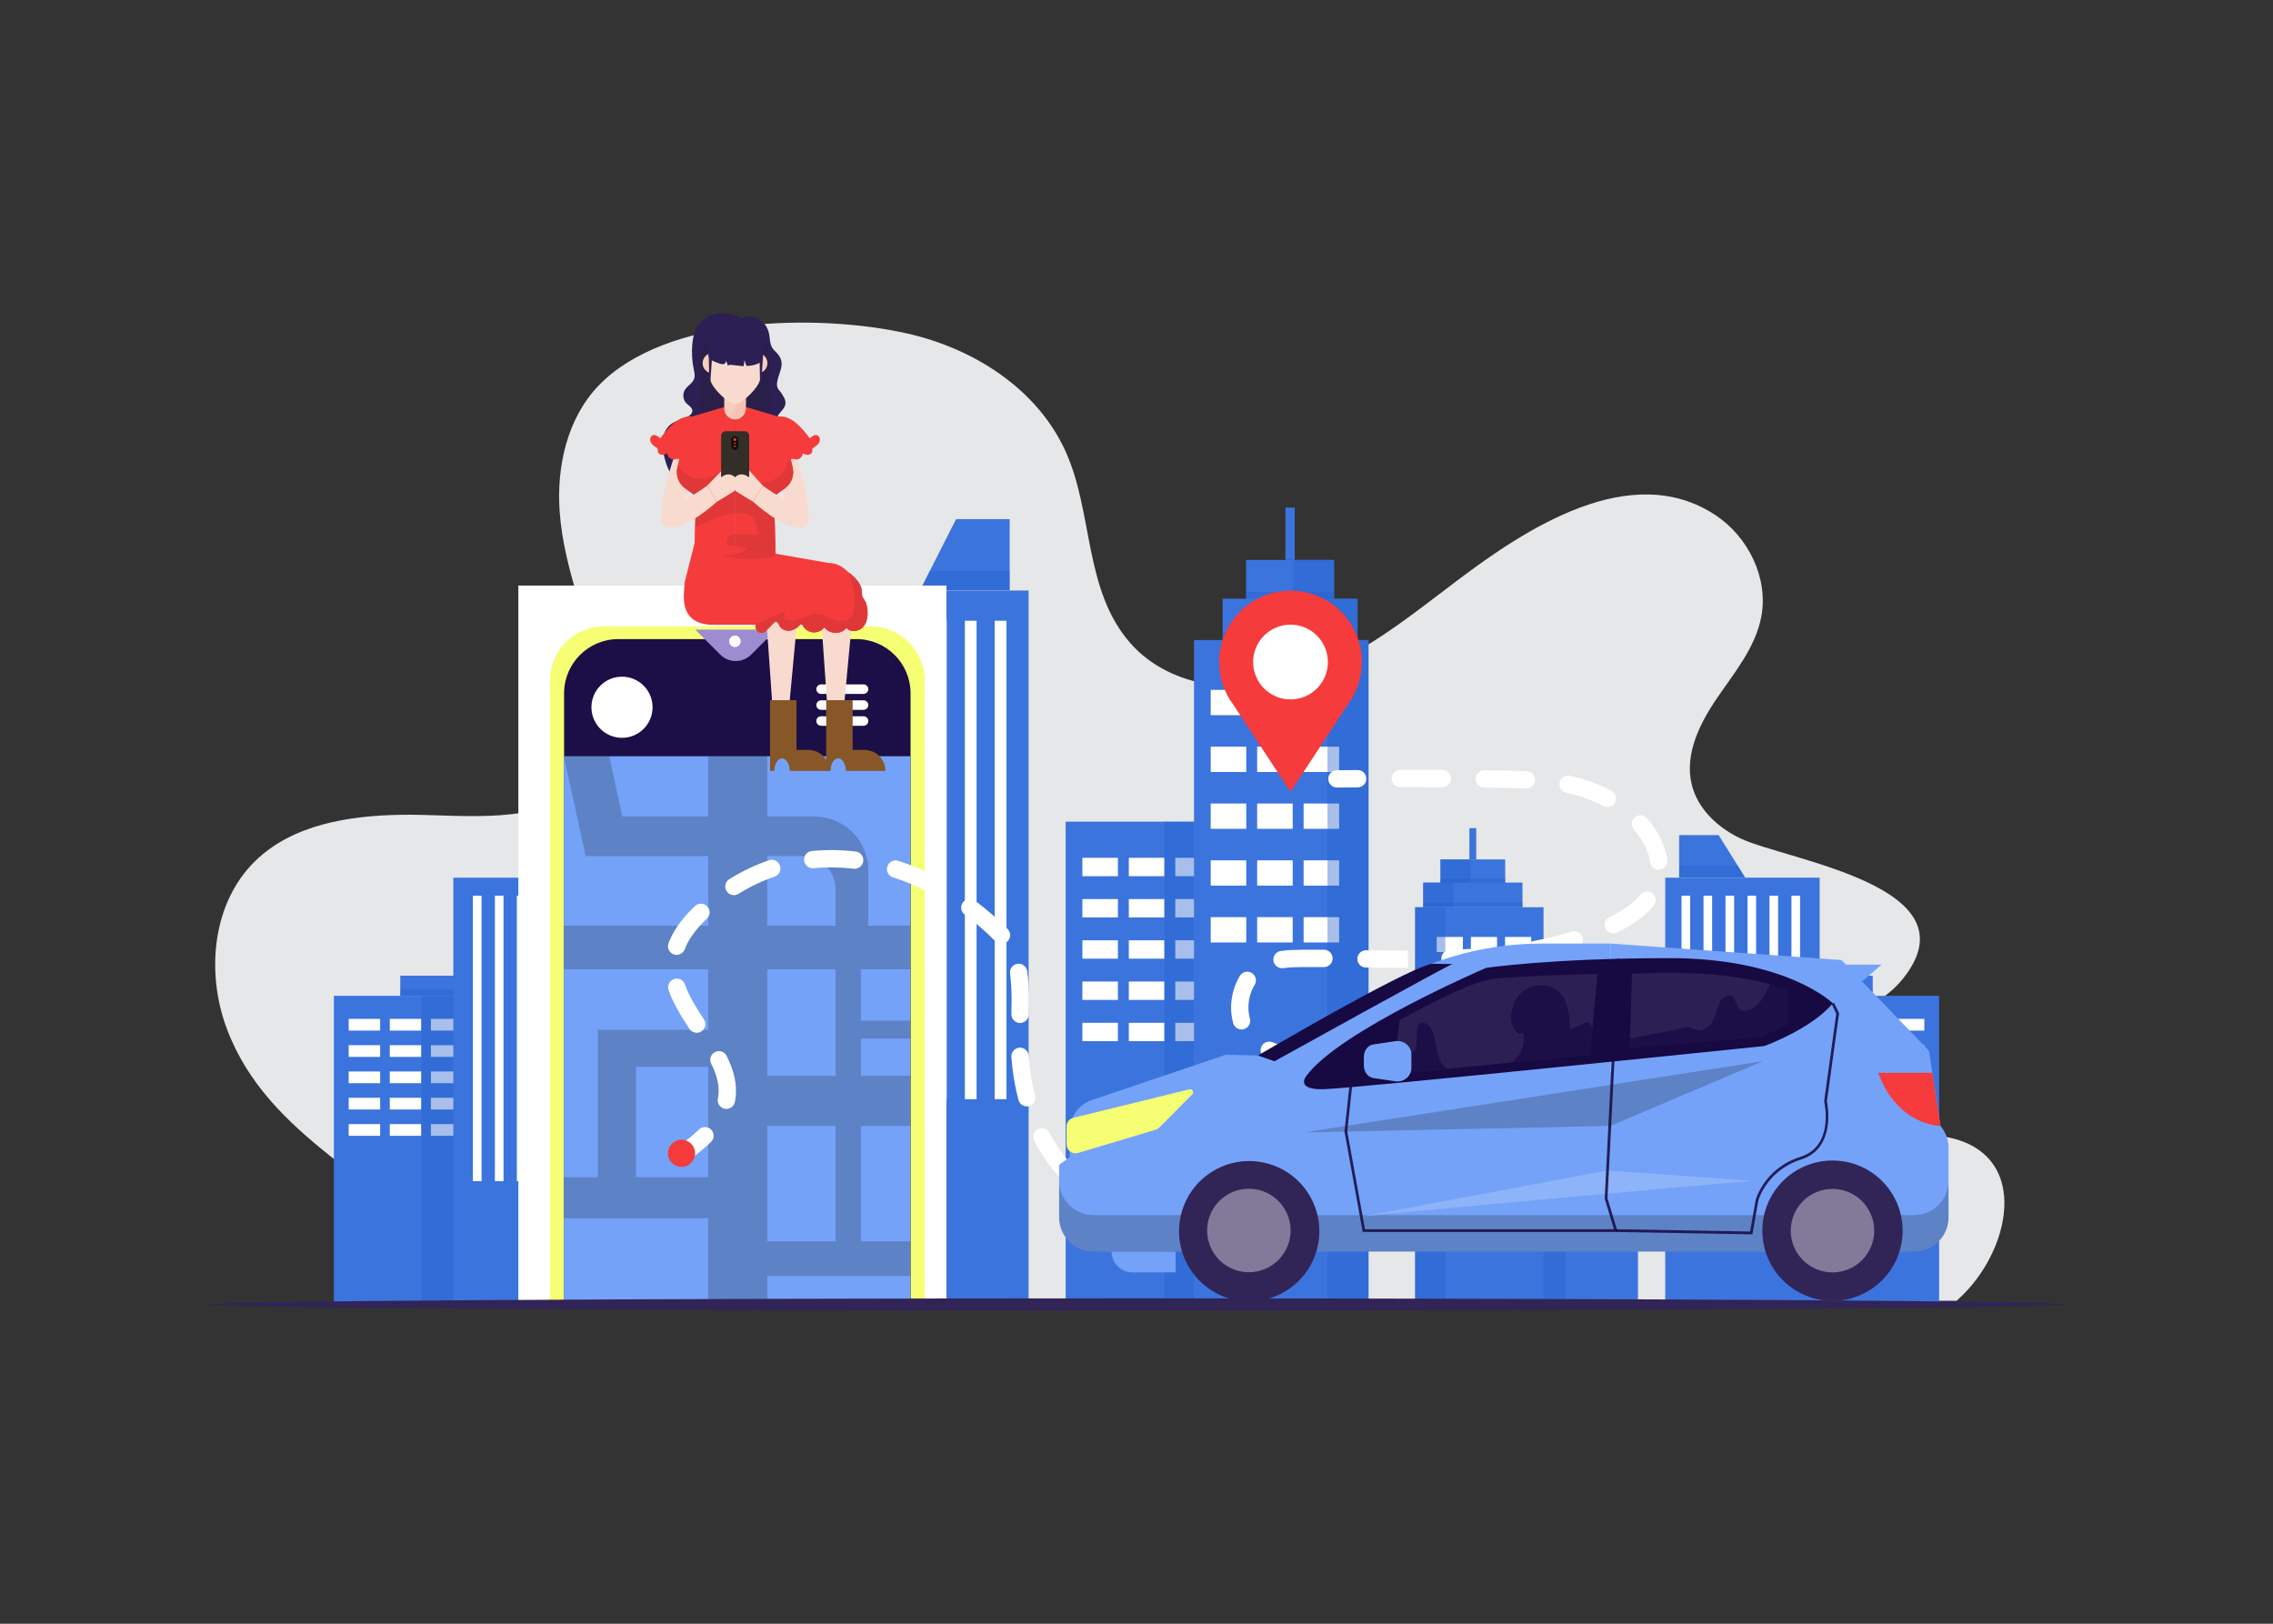 <svg xmlns="http://www.w3.org/2000/svg" xmlns:xlink="http://www.w3.org/1999/xlink" x="0px" y="0px" viewBox="0 0 700 500" style="enable-background:new 0 0 700 500;" xml:space="preserve"><rect x="0" y="0" width="700" height="500" fill="#333333" stroke="none"/><g id="Background"></g><g id="Objects">	<path style="fill:#E6E7E8;" d="M604.328,398.896c-0.573,0.563-1.153,1.109-1.748,1.646c0,0-455.261,0-455.825,0  c-2.5,0-5.032-8.294-6.363-10.026c-21.223-27.607-57.702-39.232-70.604-73.927c-6.42-17.264-4.378-38.628,8.823-51.473  c11.556-11.244,28.877-13.967,44.998-14.22c16.762-0.263,37.788,3.186,52.694-6.208c11.837-7.459,12.5-20.626,9.689-33.073  c-4.085-18.087-12.319-35.472-13.642-54.115c-0.988-13.92,2.364-28.77,12.05-38.817c20.798-21.575,68.032-22.06,94.945-16.004  c20.304,4.568,40,16.875,48.814,36.319c8.563,18.89,5.596,42.687,19.915,59.004c12.504,14.249,34.648,16.299,52.653,10.366  c18.005-5.933,33.035-18.283,48.168-29.701c20.835-15.72,53.347-37.298,79.42-20.034c10.122,6.702,16.371,19.413,14.089,31.335  c-1.798,9.392-8.223,17.09-13.617,24.985c-5.394,7.896-10.088,17.425-7.779,26.704c1.858,7.468,8.052,13.253,15.016,16.529  c14.426,6.785,72.949,14.714,49.933,43.292c-5.204,6.461-13.138,9.929-20.36,14.011c-20.472,11.57-20.08,33.532,6.128,34.06  c14.09,0.285,30.561-2.805,40.029,6.525C622.411,366.58,616.409,387.046,604.328,398.896z"></path>	<g>		<g>			<rect x="328.184" y="253.012" style="fill:#3C74DE;" width="53.75" height="148.062"></rect>			<rect x="333.334" y="264.148" style="fill:#FFFFFF;" width="10.943" height="5.656"></rect>			<rect x="347.639" y="264.148" style="fill:#FFFFFF;" width="10.943" height="5.656"></rect>			<rect x="361.944" y="264.148" style="fill:#FFFFFF;" width="10.943" height="5.656"></rect>			<rect x="333.334" y="276.849" style="fill:#FFFFFF;" width="10.943" height="5.656"></rect>			<rect x="347.639" y="276.849" style="fill:#FFFFFF;" width="10.943" height="5.656"></rect>			<rect x="361.944" y="276.849" style="fill:#FFFFFF;" width="10.943" height="5.656"></rect>			<rect x="333.334" y="289.549" style="fill:#FFFFFF;" width="10.943" height="5.656"></rect>			<rect x="347.639" y="289.549" style="fill:#FFFFFF;" width="10.943" height="5.656"></rect>			<rect x="361.944" y="289.549" style="fill:#FFFFFF;" width="10.943" height="5.656"></rect>			<rect x="333.334" y="302.249" style="fill:#FFFFFF;" width="10.943" height="5.656"></rect>			<rect x="347.639" y="302.249" style="fill:#FFFFFF;" width="10.943" height="5.656"></rect>			<rect x="361.944" y="302.249" style="fill:#FFFFFF;" width="10.943" height="5.656"></rect>			<rect x="333.334" y="314.95" style="fill:#FFFFFF;" width="10.943" height="5.655"></rect>			<rect x="347.639" y="314.95" style="fill:#FFFFFF;" width="10.943" height="5.655"></rect>			<rect x="361.944" y="314.95" style="fill:#FFFFFF;" width="10.943" height="5.655"></rect>			<rect x="358.582" y="253.012" style="opacity:0.4;fill:#255FCC;" width="23.352" height="148.06"></rect>			<rect x="202.158" y="242.801" style="fill:#3C74DE;" width="64.629" height="158.273"></rect>			<rect x="208.35" y="254.706" style="fill:#FFFFFF;" width="13.158" height="6.046"></rect>			<rect x="225.55" y="254.706" style="fill:#FFFFFF;" width="13.158" height="6.046"></rect>			<rect x="242.75" y="254.706" style="fill:#FFFFFF;" width="13.158" height="6.046"></rect>			<rect x="208.35" y="268.282" style="fill:#FFFFFF;" width="13.158" height="6.046"></rect>			<rect x="225.55" y="268.282" style="fill:#FFFFFF;" width="13.158" height="6.046"></rect>			<rect x="242.75" y="268.282" style="fill:#FFFFFF;" width="13.158" height="6.046"></rect>			<rect x="208.35" y="281.858" style="fill:#FFFFFF;" width="13.158" height="6.046"></rect>			<rect x="225.55" y="281.858" style="fill:#FFFFFF;" width="13.158" height="6.046"></rect>			<rect x="242.75" y="281.858" style="fill:#FFFFFF;" width="13.158" height="6.046"></rect>			<rect x="208.35" y="295.434" style="fill:#FFFFFF;" width="13.158" height="6.046"></rect>			<rect x="225.55" y="295.434" style="fill:#FFFFFF;" width="13.158" height="6.046"></rect>			<rect x="242.75" y="295.434" style="fill:#FFFFFF;" width="13.158" height="6.046"></rect>			<rect x="208.35" y="309.01" style="fill:#FFFFFF;" width="13.158" height="6.046"></rect>			<rect x="225.55" y="309.01" style="fill:#FFFFFF;" width="13.158" height="6.046"></rect>			<rect x="242.75" y="309.01" style="fill:#FFFFFF;" width="13.158" height="6.046"></rect>			<rect x="229.936" y="232.426" style="fill:#3C74DE;" width="33.368" height="10.375"></rect>			<rect x="238.708" y="242.802" style="opacity:0.4;fill:#255FCC;" width="28.079" height="158.27"></rect>			<rect x="229.936" y="239.538" style="opacity:0.4;fill:#255FCC;" width="33.367" height="3.263"></rect>			<g>				<rect x="252.146" y="181.84" style="fill:#3C74DE;" width="64.629" height="219.234"></rect>				<rect x="260.339" y="191.149" style="fill:#FFFFFF;" width="3.612" height="147.323"></rect>				<rect x="269.539" y="191.149" style="fill:#FFFFFF;" width="3.612" height="147.323"></rect>				<rect x="278.739" y="191.149" style="fill:#FFFFFF;" width="3.612" height="147.323"></rect>				<rect x="287.939" y="191.149" style="fill:#FFFFFF;" width="3.612" height="147.323"></rect>				<rect x="297.139" y="191.149" style="fill:#FFFFFF;" width="3.612" height="147.323"></rect>				<rect x="306.339" y="191.149" style="fill:#FFFFFF;" width="3.612" height="147.323"></rect>				<polygon style="fill:#3C74DE;" points="283.336,181.768 310.942,181.768 310.942,159.86 294.43,159.86     "></polygon>				<polygon style="opacity:0.4;fill:#255FCC;" points="283.336,181.767 310.942,181.767 310.942,175.795 286.359,175.795     "></polygon>			</g>			<rect x="367.705" y="197.089" style="fill:#3C74DE;" width="53.75" height="203.985"></rect>			<rect x="372.855" y="212.432" style="fill:#FFFFFF;" width="10.943" height="7.792"></rect>			<rect x="387.16" y="212.432" style="fill:#FFFFFF;" width="10.943" height="7.792"></rect>			<rect x="401.465" y="212.432" style="fill:#FFFFFF;" width="10.943" height="7.792"></rect>			<rect x="372.855" y="229.929" style="fill:#FFFFFF;" width="10.943" height="7.792"></rect>			<rect x="387.16" y="229.929" style="fill:#FFFFFF;" width="10.943" height="7.792"></rect>			<rect x="401.465" y="229.929" style="fill:#FFFFFF;" width="10.943" height="7.792"></rect>			<rect x="372.855" y="247.426" style="fill:#FFFFFF;" width="10.943" height="7.792"></rect>			<rect x="387.16" y="247.426" style="fill:#FFFFFF;" width="10.943" height="7.792"></rect>			<rect x="401.465" y="247.426" style="fill:#FFFFFF;" width="10.943" height="7.792"></rect>			<rect x="372.855" y="264.923" style="fill:#FFFFFF;" width="10.943" height="7.792"></rect>			<rect x="387.16" y="264.923" style="fill:#FFFFFF;" width="10.943" height="7.792"></rect>			<rect x="401.465" y="264.923" style="fill:#FFFFFF;" width="10.943" height="7.792"></rect>			<rect x="372.855" y="282.421" style="fill:#FFFFFF;" width="10.943" height="7.792"></rect>			<rect x="387.16" y="282.421" style="fill:#FFFFFF;" width="10.943" height="7.792"></rect>			<rect x="401.465" y="282.421" style="fill:#FFFFFF;" width="10.943" height="7.792"></rect>			<rect x="376.523" y="184.361" style="fill:#3C74DE;" width="41.56" height="12.728"></rect>			<rect x="383.747" y="172.417" style="fill:#3C74DE;" width="27.112" height="12.728"></rect>			<rect x="395.873" y="156.291" style="fill:#3C74DE;" width="2.86" height="16.127"></rect>			<rect x="376.523" y="194.649" style="opacity:0.4;fill:#255FCC;" width="41.56" height="2.44"></rect>			<rect x="383.747" y="182.296" style="opacity:0.4;fill:#255FCC;" width="27.112" height="2.065"></rect>			<polygon style="opacity:0.4;fill:#255FCC;" points="421.455,197.087 421.455,401.074 408.809,401.074 408.809,197.087     405.439,197.087 405.439,184.361 398.213,184.361 398.213,172.416 410.86,172.416 410.86,184.361 418.082,184.361     418.082,197.087    "></polygon>		</g>		<g>							<rect x="464.879" y="312.73" transform="matrix(-1 -1.224647e-16 1.224647e-16 -1 969.312 713.806)" style="fill:#3C74DE;" width="39.554" height="88.345"></rect>							<rect x="492.591" y="319.375" transform="matrix(-1 -1.224647e-16 1.224647e-16 -1 993.234 642.125)" style="fill:#FFFFFF;" width="8.053" height="3.375"></rect>							<rect x="482.064" y="319.375" transform="matrix(-1 -1.224647e-16 1.224647e-16 -1 972.181 642.125)" style="fill:#FFFFFF;" width="8.053" height="3.375"></rect>							<rect x="471.537" y="319.375" transform="matrix(-1 -1.224647e-16 1.224647e-16 -1 951.128 642.125)" style="fill:#FFFFFF;" width="8.053" height="3.375"></rect>							<rect x="492.591" y="326.953" transform="matrix(-1 -1.224647e-16 1.224647e-16 -1 993.234 657.281)" style="fill:#FFFFFF;" width="8.053" height="3.375"></rect>							<rect x="482.064" y="326.953" transform="matrix(-1 -1.224647e-16 1.224647e-16 -1 972.181 657.281)" style="fill:#FFFFFF;" width="8.053" height="3.375"></rect>							<rect x="471.537" y="326.953" transform="matrix(-1 -1.224647e-16 1.224647e-16 -1 951.128 657.281)" style="fill:#FFFFFF;" width="8.053" height="3.375"></rect>							<rect x="492.591" y="334.531" transform="matrix(-1 -1.224647e-16 1.224647e-16 -1 993.234 672.437)" style="fill:#FFFFFF;" width="8.053" height="3.375"></rect>							<rect x="482.064" y="334.531" transform="matrix(-1 -1.224647e-16 1.224647e-16 -1 972.181 672.437)" style="fill:#FFFFFF;" width="8.053" height="3.375"></rect>							<rect x="471.537" y="334.531" transform="matrix(-1 -1.224647e-16 1.224647e-16 -1 951.128 672.437)" style="fill:#FFFFFF;" width="8.053" height="3.375"></rect>							<rect x="492.591" y="342.109" transform="matrix(-1 -1.224647e-16 1.224647e-16 -1 993.234 687.593)" style="fill:#FFFFFF;" width="8.053" height="3.375"></rect>							<rect x="482.064" y="342.109" transform="matrix(-1 -1.224647e-16 1.224647e-16 -1 972.181 687.593)" style="fill:#FFFFFF;" width="8.053" height="3.375"></rect>							<rect x="471.537" y="342.109" transform="matrix(-1 -1.224647e-16 1.224647e-16 -1 951.128 687.593)" style="fill:#FFFFFF;" width="8.053" height="3.375"></rect>							<rect x="492.591" y="349.687" transform="matrix(-1 -1.224647e-16 1.224647e-16 -1 993.234 702.749)" style="fill:#FFFFFF;" width="8.053" height="3.375"></rect>							<rect x="482.064" y="349.687" transform="matrix(-1 -1.224647e-16 1.224647e-16 -1 972.181 702.749)" style="fill:#FFFFFF;" width="8.053" height="3.375"></rect>							<rect x="471.537" y="349.687" transform="matrix(-1 -1.224647e-16 1.224647e-16 -1 951.128 702.749)" style="fill:#FFFFFF;" width="8.053" height="3.375"></rect>			<rect x="464.88" y="312.731" style="opacity:0.4;fill:#255FCC;" width="17.184" height="88.344"></rect>							<rect x="549.614" y="306.638" transform="matrix(-1 -1.224647e-16 1.224647e-16 -1 1146.787 707.714)" style="fill:#3C74DE;" width="47.559" height="94.437"></rect>							<rect x="582.934" y="313.741" transform="matrix(-1 -1.224647e-16 1.224647e-16 -1 1175.55 631.09)" style="fill:#FFFFFF;" width="9.683" height="3.607"></rect>							<rect x="570.277" y="313.741" transform="matrix(-1 -1.224647e-16 1.224647e-16 -1 1150.236 631.09)" style="fill:#FFFFFF;" width="9.683" height="3.607"></rect>							<rect x="557.62" y="313.741" transform="matrix(-1 -1.224647e-16 1.224647e-16 -1 1124.922 631.09)" style="fill:#FFFFFF;" width="9.683" height="3.607"></rect>							<rect x="582.934" y="321.842" transform="matrix(-1 -1.224647e-16 1.224647e-16 -1 1175.55 647.291)" style="fill:#FFFFFF;" width="9.683" height="3.607"></rect>							<rect x="570.277" y="321.842" transform="matrix(-1 -1.224647e-16 1.224647e-16 -1 1150.236 647.291)" style="fill:#FFFFFF;" width="9.683" height="3.607"></rect>							<rect x="557.62" y="321.842" transform="matrix(-1 -1.224647e-16 1.224647e-16 -1 1124.922 647.291)" style="fill:#FFFFFF;" width="9.683" height="3.607"></rect>							<rect x="582.934" y="329.942" transform="matrix(-1 -1.224647e-16 1.224647e-16 -1 1175.55 663.492)" style="fill:#FFFFFF;" width="9.683" height="3.607"></rect>							<rect x="570.277" y="329.942" transform="matrix(-1 -1.224647e-16 1.224647e-16 -1 1150.236 663.492)" style="fill:#FFFFFF;" width="9.683" height="3.607"></rect>							<rect x="557.62" y="329.942" transform="matrix(-1 -1.224647e-16 1.224647e-16 -1 1124.922 663.492)" style="fill:#FFFFFF;" width="9.683" height="3.607"></rect>							<rect x="582.934" y="338.043" transform="matrix(-1 -1.224647e-16 1.224647e-16 -1 1175.55 679.693)" style="fill:#FFFFFF;" width="9.683" height="3.607"></rect>							<rect x="570.277" y="338.043" transform="matrix(-1 -1.224647e-16 1.224647e-16 -1 1150.236 679.693)" style="fill:#FFFFFF;" width="9.683" height="3.607"></rect>							<rect x="557.62" y="338.043" transform="matrix(-1 -1.224647e-16 1.224647e-16 -1 1124.922 679.693)" style="fill:#FFFFFF;" width="9.683" height="3.607"></rect>							<rect x="582.934" y="346.143" transform="matrix(-1 -1.224647e-16 1.224647e-16 -1 1175.55 695.894)" style="fill:#FFFFFF;" width="9.683" height="3.607"></rect>							<rect x="570.277" y="346.143" transform="matrix(-1 -1.224647e-16 1.224647e-16 -1 1150.236 695.894)" style="fill:#FFFFFF;" width="9.683" height="3.607"></rect>							<rect x="557.62" y="346.143" transform="matrix(-1 -1.224647e-16 1.224647e-16 -1 1124.922 695.894)" style="fill:#FFFFFF;" width="9.683" height="3.607"></rect>							<rect x="552.177" y="300.447" transform="matrix(-1 -1.224647e-16 1.224647e-16 -1 1128.908 607.086)" style="fill:#3C74DE;" width="24.555" height="6.191"></rect>			<rect x="549.614" y="306.639" style="opacity:0.4;fill:#255FCC;" width="20.662" height="94.436"></rect>			<rect x="552.178" y="304.691" style="opacity:0.4;fill:#255FCC;" width="24.554" height="1.947"></rect>			<g>									<rect x="512.829" y="270.264" transform="matrix(-1 -1.224647e-16 1.224647e-16 -1 1073.217 671.339)" style="fill:#3C74DE;" width="47.559" height="130.812"></rect>									<rect x="551.701" y="275.819" transform="matrix(-1 -1.224647e-16 1.224647e-16 -1 1106.06 639.541)" style="fill:#FFFFFF;" width="2.658" height="87.904"></rect>									<rect x="544.931" y="275.819" transform="matrix(-1 -1.224647e-16 1.224647e-16 -1 1092.52 639.541)" style="fill:#FFFFFF;" width="2.658" height="87.904"></rect>									<rect x="538.161" y="275.819" transform="matrix(-1 -1.224647e-16 1.224647e-16 -1 1078.979 639.541)" style="fill:#FFFFFF;" width="2.658" height="87.904"></rect>									<rect x="531.391" y="275.819" transform="matrix(-1 -1.224647e-16 1.224647e-16 -1 1065.439 639.541)" style="fill:#FFFFFF;" width="2.658" height="87.904"></rect>									<rect x="524.621" y="275.819" transform="matrix(-1 -1.224647e-16 1.224647e-16 -1 1051.899 639.541)" style="fill:#FFFFFF;" width="2.658" height="87.904"></rect>									<rect x="517.85" y="275.819" transform="matrix(-1 -1.224647e-16 1.224647e-16 -1 1038.359 639.541)" style="fill:#FFFFFF;" width="2.658" height="87.904"></rect>				<polygon style="fill:#3C74DE;" points="537.436,270.221 517.121,270.221 517.121,257.149 529.272,257.149     "></polygon>				<polygon style="opacity:0.4;fill:#255FCC;" points="537.436,270.221 517.121,270.221 517.121,266.657 535.212,266.657     "></polygon>			</g>							<rect x="435.797" y="279.363" transform="matrix(-1 -1.224647e-16 1.224647e-16 -1 911.147 680.438)" style="fill:#3C74DE;" width="39.554" height="121.713"></rect>							<rect x="463.508" y="288.517" transform="matrix(-1 -1.224647e-16 1.224647e-16 -1 935.068 581.684)" style="fill:#FFFFFF;" width="8.053" height="4.649"></rect>							<rect x="452.981" y="288.517" transform="matrix(-1 -1.224647e-16 1.224647e-16 -1 914.015 581.684)" style="fill:#FFFFFF;" width="8.053" height="4.649"></rect>							<rect x="442.455" y="288.517" transform="matrix(-1 -1.224647e-16 1.224647e-16 -1 892.962 581.684)" style="fill:#FFFFFF;" width="8.053" height="4.649"></rect>							<rect x="463.508" y="298.958" transform="matrix(-1 -1.224647e-16 1.224647e-16 -1 935.068 602.564)" style="fill:#FFFFFF;" width="8.053" height="4.649"></rect>							<rect x="452.981" y="298.958" transform="matrix(-1 -1.224647e-16 1.224647e-16 -1 914.015 602.564)" style="fill:#FFFFFF;" width="8.053" height="4.649"></rect>							<rect x="442.455" y="298.958" transform="matrix(-1 -1.224647e-16 1.224647e-16 -1 892.962 602.564)" style="fill:#FFFFFF;" width="8.053" height="4.649"></rect>							<rect x="463.508" y="309.398" transform="matrix(-1 -1.224647e-16 1.224647e-16 -1 935.068 623.445)" style="fill:#FFFFFF;" width="8.053" height="4.649"></rect>							<rect x="452.981" y="309.398" transform="matrix(-1 -1.224647e-16 1.224647e-16 -1 914.015 623.445)" style="fill:#FFFFFF;" width="8.053" height="4.649"></rect>							<rect x="442.455" y="309.398" transform="matrix(-1 -1.224647e-16 1.224647e-16 -1 892.962 623.445)" style="fill:#FFFFFF;" width="8.053" height="4.649"></rect>							<rect x="463.508" y="319.838" transform="matrix(-1 -1.224647e-16 1.224647e-16 -1 935.068 644.325)" style="fill:#FFFFFF;" width="8.053" height="4.649"></rect>							<rect x="452.981" y="319.838" transform="matrix(-1 -1.224647e-16 1.224647e-16 -1 914.015 644.325)" style="fill:#FFFFFF;" width="8.053" height="4.649"></rect>							<rect x="442.455" y="319.838" transform="matrix(-1 -1.224647e-16 1.224647e-16 -1 892.962 644.325)" style="fill:#FFFFFF;" width="8.053" height="4.649"></rect>							<rect x="463.508" y="330.278" transform="matrix(-1 -1.224647e-16 1.224647e-16 -1 935.068 665.205)" style="fill:#FFFFFF;" width="8.053" height="4.649"></rect>							<rect x="452.981" y="330.278" transform="matrix(-1 -1.224647e-16 1.224647e-16 -1 914.015 665.205)" style="fill:#FFFFFF;" width="8.053" height="4.649"></rect>							<rect x="442.455" y="330.278" transform="matrix(-1 -1.224647e-16 1.224647e-16 -1 892.962 665.205)" style="fill:#FFFFFF;" width="8.053" height="4.649"></rect>							<rect x="438.278" y="271.768" transform="matrix(-1 -1.224647e-16 1.224647e-16 -1 907.14 551.131)" style="fill:#3C74DE;" width="30.583" height="7.594"></rect>							<rect x="443.594" y="264.642" transform="matrix(-1 -1.224647e-16 1.224647e-16 -1 907.14 536.878)" style="fill:#3C74DE;" width="19.951" height="7.594"></rect>							<rect x="452.518" y="255.02" transform="matrix(-1 -1.224647e-16 1.224647e-16 -1 907.14 519.661)" style="fill:#3C74DE;" width="2.105" height="9.622"></rect>							<rect x="438.278" y="277.907" transform="matrix(-1 -1.224647e-16 1.224647e-16 -1 907.14 557.27)" style="opacity:0.4;fill:#255FCC;" width="30.583" height="1.456"></rect>							<rect x="443.594" y="270.536" transform="matrix(-1 -1.224647e-16 1.224647e-16 -1 907.14 542.305)" style="opacity:0.4;fill:#255FCC;" width="19.951" height="1.232"></rect>			<polygon style="opacity:0.4;fill:#255FCC;" points="435.797,279.362 435.797,401.076 445.103,401.076 445.103,279.362     447.583,279.362 447.583,271.769 452.9,271.769 452.9,264.641 443.594,264.641 443.594,271.769 438.28,271.769 438.28,279.362        "></polygon>		</g>		<g>			<rect x="195.567" y="312.73" style="fill:#3C74DE;" width="39.554" height="88.345"></rect>			<rect x="199.357" y="319.375" style="fill:#FFFFFF;" width="8.053" height="3.375"></rect>			<rect x="209.883" y="319.375" style="fill:#FFFFFF;" width="8.053" height="3.375"></rect>			<rect x="220.41" y="319.375" style="fill:#FFFFFF;" width="8.053" height="3.375"></rect>			<rect x="199.357" y="326.953" style="fill:#FFFFFF;" width="8.053" height="3.375"></rect>			<rect x="209.883" y="326.953" style="fill:#FFFFFF;" width="8.053" height="3.375"></rect>			<rect x="220.41" y="326.953" style="fill:#FFFFFF;" width="8.053" height="3.375"></rect>			<rect x="199.357" y="334.531" style="fill:#FFFFFF;" width="8.053" height="3.375"></rect>			<rect x="209.883" y="334.531" style="fill:#FFFFFF;" width="8.053" height="3.375"></rect>			<rect x="220.41" y="334.531" style="fill:#FFFFFF;" width="8.053" height="3.375"></rect>			<rect x="199.357" y="342.109" style="fill:#FFFFFF;" width="8.053" height="3.375"></rect>			<rect x="209.883" y="342.109" style="fill:#FFFFFF;" width="8.053" height="3.375"></rect>			<rect x="220.41" y="342.109" style="fill:#FFFFFF;" width="8.053" height="3.375"></rect>			<rect x="199.357" y="349.687" style="fill:#FFFFFF;" width="8.053" height="3.375"></rect>			<rect x="209.883" y="349.687" style="fill:#FFFFFF;" width="8.053" height="3.375"></rect>			<rect x="220.41" y="349.687" style="fill:#FFFFFF;" width="8.053" height="3.375"></rect>			<rect x="217.936" y="312.731" style="opacity:0.4;fill:#255FCC;" width="17.184" height="88.344"></rect>			<rect x="102.827" y="306.638" style="fill:#3C74DE;" width="47.559" height="94.437"></rect>			<rect x="107.384" y="313.741" style="fill:#FFFFFF;" width="9.683" height="3.607"></rect>			<rect x="120.041" y="313.741" style="fill:#FFFFFF;" width="9.683" height="3.607"></rect>			<rect x="132.698" y="313.741" style="fill:#FFFFFF;" width="9.683" height="3.607"></rect>			<rect x="107.384" y="321.842" style="fill:#FFFFFF;" width="9.683" height="3.607"></rect>			<rect x="120.041" y="321.842" style="fill:#FFFFFF;" width="9.683" height="3.607"></rect>			<rect x="132.698" y="321.842" style="fill:#FFFFFF;" width="9.683" height="3.607"></rect>			<rect x="107.384" y="329.942" style="fill:#FFFFFF;" width="9.683" height="3.607"></rect>			<rect x="120.041" y="329.942" style="fill:#FFFFFF;" width="9.683" height="3.607"></rect>			<rect x="132.698" y="329.942" style="fill:#FFFFFF;" width="9.683" height="3.607"></rect>			<rect x="107.384" y="338.043" style="fill:#FFFFFF;" width="9.683" height="3.607"></rect>			<rect x="120.041" y="338.043" style="fill:#FFFFFF;" width="9.683" height="3.607"></rect>			<rect x="132.698" y="338.043" style="fill:#FFFFFF;" width="9.683" height="3.607"></rect>			<rect x="107.384" y="346.143" style="fill:#FFFFFF;" width="9.683" height="3.607"></rect>			<rect x="120.041" y="346.143" style="fill:#FFFFFF;" width="9.683" height="3.607"></rect>			<rect x="132.698" y="346.143" style="fill:#FFFFFF;" width="9.683" height="3.607"></rect>			<rect x="123.268" y="300.447" style="fill:#3C74DE;" width="24.555" height="6.191"></rect>			<rect x="129.723" y="306.639" style="opacity:0.4;fill:#255FCC;" width="20.662" height="94.436"></rect>			<rect x="123.268" y="304.691" style="opacity:0.4;fill:#255FCC;" width="24.554" height="1.947"></rect>			<g>				<rect x="139.612" y="270.264" style="fill:#3C74DE;" width="47.559" height="130.812"></rect>				<rect x="145.641" y="275.819" style="fill:#FFFFFF;" width="2.658" height="87.904"></rect>				<rect x="152.411" y="275.819" style="fill:#FFFFFF;" width="2.658" height="87.904"></rect>				<rect x="159.181" y="275.819" style="fill:#FFFFFF;" width="2.658" height="87.904"></rect>				<rect x="165.951" y="275.819" style="fill:#FFFFFF;" width="2.658" height="87.904"></rect>				<rect x="172.721" y="275.819" style="fill:#FFFFFF;" width="2.658" height="87.904"></rect>				<rect x="179.492" y="275.819" style="fill:#FFFFFF;" width="2.658" height="87.904"></rect>				<polygon style="fill:#3C74DE;" points="162.564,270.221 182.879,270.221 182.879,257.149 170.728,257.149     "></polygon>				<polygon style="opacity:0.4;fill:#255FCC;" points="162.564,270.221 182.879,270.221 182.879,266.657 164.788,266.657     "></polygon>			</g>			<rect x="224.65" y="279.363" style="fill:#3C74DE;" width="39.554" height="121.713"></rect>			<rect x="228.439" y="288.517" style="fill:#FFFFFF;" width="8.053" height="4.649"></rect>			<rect x="238.966" y="288.517" style="fill:#FFFFFF;" width="8.053" height="4.649"></rect>			<rect x="249.492" y="288.517" style="fill:#FFFFFF;" width="8.053" height="4.649"></rect>			<rect x="228.439" y="298.958" style="fill:#FFFFFF;" width="8.053" height="4.649"></rect>			<rect x="238.966" y="298.958" style="fill:#FFFFFF;" width="8.053" height="4.649"></rect>			<rect x="249.492" y="298.958" style="fill:#FFFFFF;" width="8.053" height="4.649"></rect>			<rect x="228.439" y="309.398" style="fill:#FFFFFF;" width="8.053" height="4.649"></rect>			<rect x="238.966" y="309.398" style="fill:#FFFFFF;" width="8.053" height="4.649"></rect>			<rect x="249.492" y="309.398" style="fill:#FFFFFF;" width="8.053" height="4.649"></rect>			<rect x="228.439" y="319.838" style="fill:#FFFFFF;" width="8.053" height="4.649"></rect>			<rect x="238.966" y="319.838" style="fill:#FFFFFF;" width="8.053" height="4.649"></rect>			<rect x="249.492" y="319.838" style="fill:#FFFFFF;" width="8.053" height="4.649"></rect>			<rect x="228.439" y="330.278" style="fill:#FFFFFF;" width="8.053" height="4.649"></rect>			<rect x="238.966" y="330.278" style="fill:#FFFFFF;" width="8.053" height="4.649"></rect>			<rect x="249.492" y="330.278" style="fill:#FFFFFF;" width="8.053" height="4.649"></rect>			<rect x="231.138" y="271.768" style="fill:#3C74DE;" width="30.583" height="7.594"></rect>			<rect x="236.454" y="264.642" style="fill:#3C74DE;" width="19.951" height="7.594"></rect>			<rect x="245.378" y="255.02" style="fill:#FFFFFF;" width="2.105" height="9.622"></rect>			<rect x="231.138" y="277.907" style="opacity:0.4;fill:#255FCC;" width="30.583" height="1.456"></rect>			<rect x="236.454" y="270.536" style="opacity:0.4;fill:#255FCC;" width="19.951" height="1.232"></rect>			<polygon style="opacity:0.4;fill:#255FCC;" points="264.203,279.362 264.203,401.076 254.897,401.076 254.897,279.362     252.417,279.362 252.417,271.769 247.1,271.769 247.1,264.641 256.406,264.641 256.406,271.769 261.72,271.769 261.72,279.362        "></polygon>		</g>		<g>			<defs>				<rect id="SVGID_1_" x="159.634" y="180.306" width="131.832" height="221.04"></rect>			</defs>			<use xlink:href="#SVGID_1_" style="overflow:visible;fill:#FFFFFF;"></use>			<clipPath id="SVGID_00000016789869251065245740000012441578115605072568_">				<use xlink:href="#SVGID_1_" style="overflow:visible;"></use>			</clipPath>			<path style="clip-path:url(#SVGID_00000016789869251065245740000012441578115605072568_);fill:#F6FF73;" d="M268.062,437.869    h-81.987c-9.226,0-16.706-7.479-16.706-16.706V209.55c0-9.226,7.479-16.706,16.706-16.706h81.987    c9.226,0,16.706,7.479,16.706,16.706v211.613C284.768,430.39,277.289,437.869,268.062,437.869z"></path>			<path style="clip-path:url(#SVGID_00000016789869251065245740000012441578115605072568_);fill:#1C0E46;" d="M263.715,433.917    h-73.293c-9.226,0-16.706-7.479-16.706-16.706V213.502c0-9.226,7.479-16.706,16.706-16.706h73.293    c9.226,0,16.706,7.48,16.706,16.706v203.709C280.421,426.438,272.942,433.917,263.715,433.917z"></path>			<path style="clip-path:url(#SVGID_00000016789869251065245740000012441578115605072568_);fill:#9D8CD1;" d="M239.046,193.869    l-7.701,7.701c-2.637,2.637-6.903,2.637-9.54,0l-7.701-7.701H239.046z"></path>			<path style="clip-path:url(#SVGID_00000016789869251065245740000012441578115605072568_);fill:#FFFFFF;" d="M228.106,197.473    c0,0.982-0.796,1.778-1.778,1.778c-0.982,0-1.778-0.796-1.778-1.778c0-0.982,0.796-1.778,1.778-1.778    C227.31,195.694,228.106,196.491,228.106,197.473z"></path>			<path style="clip-path:url(#SVGID_00000016789869251065245740000012441578115605072568_);fill:#FFFFFF;" d="M200.968,217.785    c0,5.199-4.215,9.414-9.414,9.414c-5.199,0-9.414-4.215-9.414-9.414c0-5.199,4.215-9.414,9.414-9.414    C196.754,208.372,200.968,212.586,200.968,217.785z"></path>			<path style="clip-path:url(#SVGID_00000016789869251065245740000012441578115605072568_);fill:#FFFFFF;" d="M265.939,213.675    h-13.073c-0.81,0-1.466-0.656-1.466-1.466l0,0c0-0.81,0.656-1.466,1.466-1.466h13.073c0.81,0,1.466,0.657,1.466,1.466l0,0    C267.406,213.019,266.749,213.675,265.939,213.675z"></path>			<path style="clip-path:url(#SVGID_00000016789869251065245740000012441578115605072568_);fill:#FFFFFF;" d="M265.939,218.581    h-13.073c-0.81,0-1.466-0.656-1.466-1.466l0,0c0-0.81,0.656-1.466,1.466-1.466h13.073c0.81,0,1.466,0.656,1.466,1.466l0,0    C267.406,217.925,266.749,218.581,265.939,218.581z"></path>			<path style="clip-path:url(#SVGID_00000016789869251065245740000012441578115605072568_);fill:#FFFFFF;" d="M265.939,223.488    h-13.073c-0.81,0-1.466-0.656-1.466-1.466l0,0c0-0.81,0.656-1.466,1.466-1.466h13.073c0.81,0,1.466,0.656,1.466,1.466l0,0    C267.406,222.832,266.749,223.488,265.939,223.488z"></path>							<rect x="173.649" y="232.874" style="clip-path:url(#SVGID_00000016789869251065245740000012441578115605072568_);fill:#74A2F8;" width="106.704" height="168.472"></rect>			<path style="opacity:0.2;clip-path:url(#SVGID_00000016789869251065245740000012441578115605072568_);" d="M280.353,298.478    v-13.437h-44.07v-21.44c0.042-0.005,5.465-0.005,10.797-0.004c5.662,0.002,10.25,4.592,10.25,10.253v11.188h10.072v-17.04    c0-9.142-7.411-16.552-16.553-16.552h-14.567v-18.572h-18.179v18.572h-26.449l-4.031-18.572h-13.975l6.714,30.727h1.779h12.152    h23.811v21.44h-44.455v13.437h44.455v18.632h-33.987v11.403V362.5h-10.468v12.646h44.455v26.199h18.179v-8.415h44.07v-10.67    h-15.22v-35.568h15.22v-15.413h-15.22v-11.461h15.22v-5.533h-15.22v-15.808H280.353z M218.104,362.5h-22.228v-33.987h22.228    V362.5z M257.33,382.26h-21.047v-35.568h21.047V382.26z M257.33,331.279h-21.047v-32.802h21.047V331.279z"></path>		</g>		<path style="fill:#312457;" d="M635.879,401.68c0-1.035-127.992-1.874-285.879-1.874s-285.879,0.839-285.879,1.874   c0,1.035,127.992,1.874,285.879,1.874S635.879,402.715,635.879,401.68z"></path>		<g>			<path style="fill:#F53B3B;" d="M414.967,217.111c2.787-3.684,4.442-8.272,4.442-13.247c0-12.139-9.841-21.979-21.979-21.979    c-12.139,0-21.979,9.84-21.979,21.979c0,4.975,1.655,9.563,4.442,13.247l17.537,26.721L414.967,217.111z"></path>			<circle style="fill:#FFFFFF;" cx="397.43" cy="203.864" r="11.513"></circle>		</g>		<g>			<path style="fill:#FFFFFF;" d="M212.226,356.524c-0.814,0-1.617-0.371-2.14-1.073c-0.88-1.18-0.638-2.852,0.544-3.732    c1.745-1.302,3.298-2.615,4.613-3.903c1.053-1.03,2.742-1.013,3.772,0.04c1.031,1.053,1.013,2.741-0.04,3.772    c-1.486,1.454-3.221,2.924-5.158,4.368C213.34,356.352,212.78,356.524,212.226,356.524z"></path>			<path style="fill:#FFFFFF;" d="M362.723,378.175c-1.465,0-2.658-1.183-2.667-2.65c-0.009-1.473,1.176-2.675,2.65-2.685    c3.344-0.022,6.883-0.313,10.817-0.886c0.549-0.08,1.1-0.166,1.65-0.253c1.449-0.237,2.822,0.758,3.054,2.214    c0.232,1.454-0.759,2.822-2.214,3.054c-0.573,0.092-1.145,0.179-1.719,0.264c-4.181,0.609-7.96,0.918-11.553,0.942    C362.735,378.175,362.729,378.175,362.723,378.175z M349.906,376.74c-0.217,0-0.437-0.027-0.656-0.082    c-0.637-0.161-1.268-0.337-1.896-0.526c-3.701-1.117-7.301-2.763-10.698-4.895c-1.248-0.783-1.625-2.43-0.843-3.677    c0.784-1.248,2.434-1.624,3.677-0.843c2.996,1.88,6.16,3.328,9.405,4.307c0.552,0.167,1.107,0.321,1.664,0.462    c1.428,0.361,2.293,1.812,1.932,3.24C352.183,375.935,351.098,376.74,349.906,376.74z M388.218,374.225    c-1.166,0-2.237-0.77-2.567-1.947c-0.398-1.419,0.429-2.891,1.847-3.289c4.039-1.133,8.058-2.51,11.944-4.094    c1.36-0.557,2.921,0.099,3.477,1.464c0.555,1.365-0.1,2.92-1.464,3.477c-4.073,1.659-8.283,3.102-12.515,4.29    C388.698,374.193,388.456,374.225,388.218,374.225z M412.12,364.469c-0.929,0-1.833-0.487-2.323-1.353    c-0.725-1.283-0.274-2.91,1.008-3.635c3.152-1.784,5.345-3.505,6.901-5.418c0.53-0.653,1.002-1.375,1.403-2.147    c0.678-1.307,2.287-1.819,3.596-1.139c1.308,0.678,1.817,2.288,1.139,3.596c-0.567,1.093-1.24,2.121-1.998,3.056    c-2.614,3.214-6.053,5.361-8.412,6.695C413.016,364.357,412.565,364.469,412.12,364.469z M328.214,363.332    c-0.727,0-1.452-0.296-1.979-0.877c-2.477-2.737-4.677-5.753-6.539-8.965c-0.418-0.721-0.819-1.45-1.203-2.187    c-0.682-1.306-0.176-2.917,1.129-3.599c1.306-0.682,2.917-0.176,3.599,1.13c0.349,0.668,0.713,1.328,1.091,1.981    c1.674,2.888,3.652,5.6,5.878,8.06c0.989,1.093,0.904,2.779-0.188,3.768C329.493,363.104,328.852,363.332,328.214,363.332z     M422.799,343.215c-1.202,0-2.294-0.819-2.59-2.04c-0.922-3.8-3.036-6.944-5.954-8.852c-1.233-0.806-1.578-2.46-0.773-3.693    c0.807-1.234,2.461-1.576,3.693-0.773c4.058,2.654,6.977,6.937,8.22,12.061c0.347,1.432-0.532,2.874-1.964,3.221    C423.219,343.19,423.007,343.215,422.799,343.215z M223.698,341.476c-0.173,0-0.347-0.017-0.523-0.051    c-1.445-0.288-2.383-1.691-2.096-3.136c0.158-0.796,0.239-1.612,0.239-2.422c0-2.534-0.732-5.185-2.306-8.34    c-0.657-1.318-0.121-2.919,1.197-3.577c1.32-0.656,2.919-0.121,3.577,1.197c1.929,3.869,2.866,7.376,2.866,10.72    c0,1.16-0.115,2.325-0.341,3.462C226.059,340.597,224.945,341.476,223.698,341.476z M316.219,340.691    c-1.179,0-2.259-0.789-2.576-1.984c-1.122-4.224-1.854-8.679-2.176-13.244c-0.103-1.47,1.004-2.744,2.474-2.849    c1.463-0.095,2.745,1.003,2.849,2.473c0.297,4.229,0.973,8.351,2.009,12.25c0.378,1.423-0.469,2.884-1.893,3.262    C316.676,340.662,316.446,340.691,316.219,340.691z M403.488,328.863c-0.138,0-0.278-0.01-0.42-0.032    c-0.62-0.098-1.241-0.193-1.861-0.286c-3.818-0.578-7.764-1.176-11.348-2.666c-1.361-0.565-2.006-2.126-1.44-3.486    c0.566-1.361,2.128-2.006,3.486-1.44c2.983,1.239,6.44,1.763,10.101,2.318c0.631,0.096,1.264,0.192,1.895,0.291    c1.454,0.23,2.447,1.596,2.218,3.052C405.911,327.927,404.778,328.863,403.488,328.863z M214.568,318.022    c-0.863,0-1.71-0.418-2.223-1.191c-2.333-3.511-4.948-7.62-6.444-11.952c-0.48-1.393,0.258-2.911,1.652-3.392    c1.39-0.477,2.91,0.259,3.391,1.65c1.291,3.739,3.694,7.505,5.844,10.741c0.816,1.227,0.481,2.882-0.745,3.698    C215.588,317.879,215.076,318.022,214.568,318.022z M382.347,317.014c-1.168,0-2.24-0.773-2.568-1.952    c-0.429-1.541-0.647-3.163-0.647-4.82c0-3.449,0.964-6.914,2.714-9.756c0.774-1.255,2.417-1.645,3.67-0.873    c1.255,0.772,1.645,2.415,0.873,3.67c-1.24,2.013-1.922,4.486-1.922,6.96c0,1.173,0.152,2.313,0.451,3.388    c0.395,1.419-0.435,2.89-1.854,3.285C382.824,316.982,382.583,317.014,382.347,317.014z M314.142,315.014    c-0.024,0-0.048,0-0.073-0.001c-1.472-0.04-2.634-1.265-2.594-2.738c0.034-1.296,0.061-2.642,0.061-4.009    c-0.001-3.357-0.157-6.131-0.476-8.478c-0.198-1.46,0.824-2.804,2.284-3.003c1.464-0.198,2.805,0.824,3.003,2.284    c0.351,2.588,0.523,5.596,0.524,9.196c0,1.416-0.026,2.812-0.063,4.154C316.769,313.867,315.582,315.014,314.142,315.014z     M394.814,298.144c-1.309,0-2.451-0.963-2.638-2.295c-0.205-1.459,0.811-2.808,2.269-3.013c2.316-0.326,4.637-0.368,6.816-0.382    c2.158-0.016,4.325-0.013,6.491-0.001c1.473,0.008,2.661,1.21,2.653,2.682c-0.008,1.468-1.201,2.653-2.667,2.653    c-0.005,0-0.009,0-0.015,0c-2.147-0.013-4.289-0.014-6.425,0.001c-1.999,0.013-4.118,0.05-6.109,0.33    C395.063,298.135,394.937,298.144,394.814,298.144z M433.488,298.057c-4.358,0-8.737-0.057-12.853-0.116    c-1.472-0.021-2.649-1.233-2.629-2.706c0.021-1.473,1.269-2.615,2.706-2.629c4.132,0.059,8.509,0.107,12.889,0.116l0.006,5.335    C433.568,298.057,433.527,298.057,433.488,298.057z M446.54,297.843c-1.427,0-2.61-1.129-2.663-2.568    c-0.055-1.471,1.094-2.71,2.566-2.764c4.604-0.172,8.773-0.447,12.742-0.841c1.467-0.152,2.773,0.924,2.917,2.39    c0.146,1.466-0.924,2.772-2.39,2.917c-4.08,0.405-8.356,0.688-13.072,0.864C446.607,297.842,446.573,297.843,446.54,297.843z     M472.248,295.178c-1.257,0-2.375-0.892-2.617-2.172c-0.274-1.447,0.677-2.842,2.125-3.115c4.273-0.809,8.397-1.824,12.256-3.019    c1.41-0.435,2.902,0.351,3.337,1.758c0.436,1.408-0.351,2.902-1.758,3.337c-4.052,1.255-8.374,2.32-12.846,3.165    C472.579,295.164,472.412,295.178,472.248,295.178z M208.381,294.026c-0.315,0-0.633-0.056-0.944-0.174    c-1.377-0.521-2.072-2.06-1.55-3.438c1.347-3.563,3.688-6.98,7.157-10.443c0.323-0.323,0.646-0.639,0.969-0.95    c1.063-1.02,2.749-0.991,3.772,0.071c1.022,1.061,0.99,2.75-0.071,3.772c-0.302,0.291-0.602,0.586-0.902,0.884    c-2.878,2.875-4.876,5.753-5.936,8.555C210.472,293.369,209.458,294.026,208.381,294.026z M308.42,290.629    c-0.688,0-1.376-0.265-1.898-0.793c-2.931-2.968-6.109-5.732-9.445-8.212c-1.183-0.878-1.428-2.55-0.549-3.731    c0.878-1.183,2.548-1.431,3.731-0.549c3.554,2.641,6.938,5.584,10.06,8.744c1.035,1.048,1.024,2.737-0.024,3.773    C309.775,290.372,309.097,290.629,308.42,290.629z M496.86,287.431c-0.989,0-1.939-0.552-2.401-1.501    c-0.645-1.324-0.093-2.921,1.232-3.565c4.194-2.04,7.388-4.355,9.497-6.88c0.944-1.132,2.628-1.282,3.757-0.338    c1.13,0.944,1.281,2.627,0.338,3.757c-2.594,3.107-6.383,5.885-11.258,8.257C497.648,287.343,497.251,287.431,496.86,287.431z     M226.027,275.648c-0.889,0-1.758-0.444-2.264-1.253c-0.78-1.249-0.401-2.895,0.848-3.676c3.867-2.416,7.973-4.373,12.204-5.816    c1.396-0.473,2.91,0.269,3.385,1.664c0.475,1.394-0.27,2.91-1.664,3.385c-3.844,1.311-7.578,3.091-11.097,5.291    C226.999,275.518,226.51,275.648,226.027,275.648z M287.726,275.276c-0.416,0-0.838-0.098-1.232-0.304    c-3.742-1.953-7.609-3.573-11.493-4.815c-1.402-0.448-2.177-1.949-1.727-3.353c0.448-1.403,1.95-2.177,3.353-1.728    c4.173,1.335,8.324,3.073,12.335,5.167c1.306,0.681,1.813,2.292,1.132,3.598C289.617,274.754,288.687,275.276,287.726,275.276z     M510.83,267.852c-1.311,0-2.454-0.966-2.639-2.3c-0.468-3.371-2.236-6.942-4.978-10.058c-0.974-1.106-0.867-2.791,0.239-3.764    c1.107-0.975,2.79-0.865,3.766,0.239c3.426,3.893,5.648,8.456,6.259,12.85c0.202,1.459-0.817,2.806-2.275,3.009    C511.075,267.844,510.951,267.852,510.83,267.852z M263.202,267.524c-0.104,0-0.209-0.006-0.316-0.019    c-4.158-0.49-8.321-0.541-12.335-0.147c-1.465,0.14-2.77-0.928-2.914-2.395c-0.144-1.466,0.928-2.771,2.395-2.914    c4.391-0.429,8.944-0.376,13.479,0.159c1.463,0.173,2.509,1.498,2.336,2.961C265.687,266.526,264.536,267.524,263.202,267.524z     M495.028,248.538c-0.42,0-0.846-0.1-1.244-0.309c-3.415-1.804-7.275-3.199-11.47-4.146c-1.437-0.324-2.338-1.752-2.014-3.189    c0.323-1.436,1.743-2.342,3.189-2.015c4.653,1.05,8.955,2.609,12.787,4.633c1.302,0.688,1.801,2.301,1.113,3.604    C496.911,248.022,495.985,248.538,495.028,248.538z M470.052,242.799c-0.033,0-0.066-0.001-0.098-0.002    c-3.421-0.124-7.754-0.221-12.881-0.288c-1.472-0.02-2.651-1.229-2.632-2.703c0.02-1.473,1.261-2.612,2.703-2.632    c5.168,0.068,9.542,0.166,13.002,0.291c1.472,0.053,2.622,1.29,2.569,2.762C472.663,241.667,471.481,242.799,470.052,242.799z     M444.164,242.406c-0.003,0-0.006,0-0.01,0c-2.615-0.01-5.217-0.014-7.741-0.014l-5.183,0.005c-0.002,0-0.004,0-0.005,0    c-1.471,0-2.664-1.191-2.667-2.662c-0.003-1.473,1.189-2.67,2.662-2.673l5.194-0.005c2.531,0,5.139,0.004,7.762,0.014    c1.472,0.006,2.662,1.205,2.657,2.677C446.826,241.219,445.632,242.406,444.164,242.406z"></path>			<path style="fill:#FFFFFF;" d="M411.715,242.507c-1.46,0-2.651-1.176-2.666-2.64c-0.015-1.473,1.167-2.679,2.64-2.694    c0,0,2.442-0.025,6.408-0.052c0.006,0,0.012,0,0.018,0c1.465,0,2.657,1.183,2.667,2.65c0.009,1.473-1.176,2.675-2.65,2.685    c-3.951,0.027-6.386,0.051-6.389,0.051C411.734,242.507,411.724,242.507,411.715,242.507z"></path>		</g>		<g>			<path style="fill:#74A2F8;" d="M600.072,353.498v21.329c0,5.833-4.732,10.565-10.565,10.565H336.736    c-5.833,0-10.565-4.732-10.565-10.565v-16.144c5.143-3.741,15.157-11.026,21.655-15.75h241.681    C595.34,342.933,600.072,347.66,600.072,353.498z"></path>			<path style="fill:#74A2F8;" d="M362.054,391.796h-13.306c-3.551,0-6.429-2.878-6.429-6.429l0,0h19.735V391.796z"></path>			<path style="fill:#74A2F8;" d="M409.498,358.48h-80.037v-10.262c0-4.292,2.736-8.106,6.802-9.48l41.24-13.946l31.995,0.797    V358.48z"></path>			<path style="fill:#F6FF73;" d="M355.872,347.886l-23.866,7.142c-1.766,0.528-3.542-0.794-3.542-2.637v-5.506    c0-1.268,0.866-2.371,2.097-2.674l35.738-8.772c0.903-0.222,1.528,0.883,0.873,1.543l-10.136,10.207    C356.713,347.515,356.313,347.755,355.872,347.886z"></path>			<polygon style="fill:#74A2F8;" points="495.964,290.553 567.13,295.637 594.041,323.547 597.588,346.695 495.964,346.695    "></polygon>			<path style="fill:#74A2F8;" d="M378.3,346.695h117.663v-56.141h-21.105c-16.266,0-32.267,4.111-46.518,11.951l-48.395,26.623    L378.3,346.695z"></path>			<polygon style="fill:#74A2F8;" points="573.746,301.985 566.37,301.985 566.37,297.051 579.428,297.051    "></polygon>			<path style="fill:#170942;" d="M564.438,308.943c0,0-14.054-13.904-50.235-13.904c-36.181,0-56.514,2.99-56.514,2.99    s-45.002,19.286-55.318,33.191c0,0-3.738,4.344,5.083,4.19c8.821-0.154,135.903-13.31,135.903-13.31    S557.86,316.867,564.438,308.943z"></path>			<path style="fill:#2C1F53;" d="M491.983,299.878l-2.348,24.913l-60.701,5.98l2.093-16.645c0,0,20.97-11.861,29.024-12.758    C468.105,300.471,491.983,299.878,491.983,299.878z"></path>			<path style="fill:#1C0E46;" d="M537.253,311.285c-2.965,0.424-2.118-3.812-4.236-4.66c-0.847-0.424-2.542,0.847-2.965,1.271    c-2.118,3.813-1.271,7.625-5.931,9.319c-2.118,0.424-3.389-1.271-5.083-0.847c-5.791,1.524-11.58,2.175-17.055,3.522    l-0.089,2.907l40.666-3.488c0,0,8.273-3.782,8.173-3.984c-0.1-0.202,0.001-10.468,0.001-10.468s-1.881-0.828-5.668-1.832    C543.296,306.686,541.586,310.952,537.253,311.285z"></path>			<path style="fill:#2C1F53;" d="M502.592,299.878l-0.609,20.012c5.475-1.347,11.264-1.998,17.055-3.522    c1.694-0.424,2.965,1.271,5.083,0.847c4.66-1.694,3.813-5.507,5.931-9.319c0.424-0.423,2.118-1.694,2.965-1.271    c2.118,0.847,1.271,5.083,4.236,4.66c4.333-0.333,6.043-4.6,7.814-8.261C537.862,301.115,523.76,298.568,502.592,299.878z"></path>			<path style="fill:#F53B3B;" d="M595.083,330.348c-7.416,0-9.225,0-16.641,0c5.881,16.347,19.146,16.347,19.146,16.347    L595.083,330.348z"></path>			<path style="fill:#170942;" d="M440.822,296.755c0,0,7.15,0.221,6.701,0c-0.448-0.221-55.019,30.033-55.019,30.033l-5.125-1.751    C387.379,325.037,431.077,299.3,440.822,296.755z"></path>			<path style="opacity:0.2;" d="M600.074,363.601v11.225c0,5.833-4.732,10.565-10.565,10.565H336.738    c-5.833,0-10.565-4.732-10.565-10.565v-11.225c0,5.833,4.732,10.565,10.565,10.565h252.771    C595.342,374.165,600.074,369.434,600.074,363.601z"></path>			<polygon style="opacity:0.2;" points="542.835,326.788 401.585,348.712 495.964,346.695    "></polygon>			<path style="fill:#8DB3F9;" d="M420.013,374.496c1.196-0.331,119.158-10.895,119.158-10.895l-44.116-3.19L420.013,374.496z"></path>			<g style="opacity:0.87;">				<polygon style="fill:#170942;" points="498.179,379.362 419.66,379.362 414.054,348.429 415.605,334.015 416.447,334.106      414.909,348.398 420.367,378.514 497.038,378.514 494.191,369.097 497.934,295.215 498.78,295.258 495.045,368.993     "></polygon>			</g>			<g style="opacity:0.87;">				<path style="fill:#170942;" d="M539.676,380.09l-42.075-0.729l0.015-0.847l41.351,0.716l1.731-9.81     c0.034-0.133,2.737-9.72,13.746-13.188c10.41-3.279,7.47-16.46,7.34-17.02l-0.018-0.077l3.731-26.986l-1.441-3.025l0.765-0.364     l1.549,3.254l-3.745,27.085c0.245,1.166,2.798,14.562-7.927,17.941c-10.552,3.325-13.15,12.472-13.175,12.565L539.676,380.09z"></path>			</g>							<ellipse transform="matrix(0.23 -0.973 0.973 0.23 -72.484 666.289)" style="fill:#312457;" cx="384.704" cy="378.938" rx="21.604" ry="21.604"></ellipse>							<ellipse transform="matrix(0.16 -0.987 0.987 0.16 -50.963 697.976)" style="fill:#827A99;" cx="384.704" cy="378.938" rx="12.858" ry="12.858"></ellipse>							<ellipse transform="matrix(0.707 -0.707 0.707 0.707 -102.629 510.107)" style="fill:#312457;" cx="564.438" cy="378.938" rx="21.604" ry="21.604"></ellipse>							<ellipse transform="matrix(0.707 -0.707 0.707 0.707 -102.629 510.107)" style="fill:#827A99;" cx="564.438" cy="378.938" rx="12.858" ry="12.858"></ellipse>			<path style="fill:#1C0E46;" d="M438.976,315.098c-4.236-1.694-1.694,7.201-3.389,8.472c-1.792,1.672-3.887,2.704-6.171,3.363    l-0.483,3.839l16.836-1.659C440.957,326.365,443.399,317.108,438.976,315.098z"></path>			<path style="fill:#1C0E46;" d="M489.809,315.521c-1.271-2.118-3.813,1.271-6.354,1.271c0-4.66-0.847-11.014-5.507-12.708    c-4.236-1.694-9.319,0-11.437,4.236c-1.271,2.965-2.118,7.201,0.847,9.743c0.423,0.424,1.694,0,1.694,0    c0.768,4.148-0.861,7.126-3.652,9.116l23.79-2.344l0.445-0.044l0.188-1.993l0.578-6.129    C490.26,316.276,490.068,315.892,489.809,315.521z"></path>			<path style="fill:#74A2F8;" d="M429.665,332.962l-6.792-1.013c-1.64-0.244-2.86-1.948-2.86-3.826v-2.671    c0-1.877,1.22-3.581,2.86-3.826l6.792-1.013c2.62-0.391,5,1.479,5,4.222v3.904C434.665,331.484,432.285,333.353,429.665,332.962z    "></path>		</g>		<g>			<g>				<path style="fill:#2C1F53;" d="M244.311,137.127c-3.313-7.41-5.239-6.595-5.066-8.113c0.201-1.769,2.29-2.749,2.615-4.498     c0.257-1.387-0.674-2.593-1.377-3.662c-0.318-0.484-0.768-0.807-0.989-1.361c-0.227-0.569-0.259-1.22-0.165-1.823     c0.478-3.088,2.699-5.577,0.26-8.563c-0.549-0.673-1.26-1.214-1.725-1.947c-0.876-1.381-0.712-3.072-1.065-4.606     c-0.37-1.608-1.322-3.079-2.69-4.019c-1.259-0.865-2.82-1.238-4.313-1.03c-0.54,0.075-1.189,0.195-1.502,0.7     c0,0-1.398-1.759-6.217-1.758c-2.798,0-5.605,1.45-7.171,3.87c-1.166,1.801-1.601,4.015-1.746,6.184     c-0.161,2.404,0.004,4.832,0.488,7.189c0.194,0.946,0.438,1.942,0.153,2.863c-0.469,1.514-2.158,2.228-2.94,3.594     c-0.712,1.244-0.501,2.983,0.486,4.003c0.699,0.722,1.798,1.247,1.86,2.271c0.052,0.861-0.704,1.531-1.442,1.922     c-1.72,0.911-3.757,1.168-5.287,2.394c-1.41,1.13-2.19,2.966-2.392,4.81c-0.202,1.844,0.118,3.709,0.574,5.503     c0.595,2.34,1.492,4.718,3.256,6.289c2.075,1.848,4.99,2.259,7.717,2.191c3.654-0.092,7.26-0.903,10.908-1.138     c4-0.258,8.007,0.173,12.014,0.27c1.619-1.748,2.699-3.79,1.27-5.613C238.605,141.489,247.624,144.537,244.311,137.127z"></path>			</g>			<path style="opacity:0.2;fill:#231F20;" d="M234.967,127.132c0.84-0.84,2.519-1.68,2.519-2.519c-0.84-5.879,0-10.078-0.84-15.956    c0-5.349-8.343-8.609-13.009-4.092c-2.598-0.553-4.978,0.245-6.306,1.573c-4.199,6.718,0.84,12.597-2.519,19.315    c0.84-0.84,1.68,0.84,2.519,0.84c0.84,1.68,0.84,3.359,0,5.039c-3.359,3.359-5.879,6.718-5.039,11.757    c0.901,2.928,2.47,5.004,4.425,6.386c3.285-0.2,6.537-0.874,9.825-1.086c2.879-0.186,5.762-0.015,8.646,0.132    c0.209-0.128,0.416-0.259,0.618-0.393C243.365,143.089,233.287,134.691,234.967,127.132z"></path>			<path style="fill:#F9DACF;" d="M212.262,128.535l1.498,19.809l-4.001,7.213c-2.664,0.803-2.915,0.408-5.733-0.346    C205.428,143.645,212.262,128.535,212.262,128.535z"></path>			<path style="fill:#F9DACF;" d="M240.44,128.535l-1.498,19.809l4.001,7.213c2.664,0.803,2.915,0.408,5.733-0.346    C247.273,143.645,240.44,128.535,240.44,128.535z"></path>			<path style="fill:#F53B3B;" d="M263.333,192.39h-44.513c-10.373-0.646-7.981-10.043-7.981-13.091l3.343-13.091l40.963,7.149    c4.522,0,8.189,3.998,8.189,8.93V192.39z"></path>			<path style="fill:#F53B3B;" d="M226.361,174.937H213.76l0.576-22.136l-3.352-2.439c-2.008-1.461-2.943-3.986-2.369-6.403    l3.656-15.405l14.091-4.165V174.937z"></path>			<path style="fill:#F53B3B;" d="M226.361,174.937h12.581l-0.555-22.136l3.352-2.439c2.009-1.461,2.943-3.986,2.369-6.403    l-3.656-15.405l-14.091-4.165V174.937z"></path>			<path style="fill:#F53B3B;" d="M226.361,174.937H213.76l0.576-22.136l-3.352-2.439c-2.008-1.461-2.943-3.986-2.369-6.403    l3.656-15.405l14.091-4.165V174.937z"></path>			<path style="fill:#F53B3B;" d="M226.361,174.937h12.581l-0.555-22.136l3.352-2.439c2.009-1.461,2.943-3.986,2.369-6.403    l-3.656-15.405l-14.091-4.165V174.937z"></path>			<path style="opacity:0.1;fill:#231F20;" d="M238.386,152.801l3.352-2.439c2.008-1.462,2.943-3.986,2.369-6.403l-1.061-4.469    c-0.128,0.952-0.302,1.878-0.522,2.759c-0.84,5.039-6.718,7.558-11.757,5.879c-2.519-1.68-4.199-5.879-7.558-4.199    c-4.199,4.199-9.238,5.039-13.437,0.84c-0.383-0.459-0.709-0.945-1.008-1.442l-0.15,0.633c-0.573,2.417,0.361,4.941,2.369,6.403    l3.352,2.439l-0.248,9.553c8.119-4.181,19.2-8.027,19.2,1.73c0,1.68-8.398-0.84-9.238,1.68c-1.68,3.359,4.199,1.68,5.879,3.359    c-2.426,1.732-4.995,2.033-7.647,1.91c3.25,0.822,6.634,1.233,10.024,1.223c2.175-0.271,4.358-0.589,6.548-0.89L238.386,152.801z    "></path>			<path style="fill:#F6CDBE;" d="M226.361,129.133L226.361,129.133c-1.834,0-3.32-1.486-3.32-3.32V114.9h6.64v10.913    C229.681,127.646,228.194,129.133,226.361,129.133z"></path>			<path style="fill:#F9DACF;" d="M234.899,149.534l-3,4.949c0,0,9.983,9.117,14.946,7.842c2.59-0.665,2.453-1.981,1.83-7.114    C244.274,156.693,234.899,149.534,234.899,149.534z"></path>			<path style="fill:#F5C4B3;" d="M229.679,114.903v9.629c0,2.538-1.487,4.599-3.317,4.599c-0.816,0-1.57-0.408-2.147-1.092    c1.464-0.477,2.552-2.299,2.552-4.468v-8.667H229.679z"></path>			<path style="fill:#F6CDBE;" d="M233.211,114.963H219.51c-1.73,0-3.133-1.403-3.133-3.133l0,0c0-1.73,1.403-3.133,3.133-3.133    h13.702c1.731,0,3.133,1.403,3.133,3.133l0,0C236.345,113.561,234.942,114.963,233.211,114.963z"></path>			<path style="fill:#F9DACF;" d="M228.37,123.717c-1.162,0.896-2.786,0.896-3.948,0c-2.328-1.796-5.886-5.019-5.886-7.939v-9.63    c0-4.341,3.519-7.86,7.86-7.86h0c4.341,0,7.86,3.519,7.86,7.86v9.63C234.256,118.698,230.698,121.921,228.37,123.717z"></path>			<g>				<path style="fill:#332E27;" d="M229.29,150.378h-5.788c-0.787,0-1.425-0.638-1.425-1.425v-14.754     c0-0.787,0.638-1.426,1.426-1.426h5.787c0.787,0,1.426,0.638,1.426,1.426v14.754C230.715,149.74,230.077,150.378,229.29,150.378     z"></path>				<path style="fill:#12100E;" d="M226.31,138.552L226.31,138.552c-0.616,0-1.115-0.499-1.115-1.115v-2     c0-0.616,0.499-1.115,1.115-1.115l0,0c0.616,0,1.115,0.499,1.115,1.115v2C227.425,138.053,226.926,138.552,226.31,138.552z"></path>				<path style="fill:#F53B3B;" d="M226.74,135.363c0,0.237-0.192,0.43-0.43,0.43c-0.237,0-0.43-0.192-0.43-0.43     s0.192-0.43,0.43-0.43C226.547,134.933,226.74,135.125,226.74,135.363z"></path>				<path style="fill:#F53B3B;" d="M226.568,136.544c0,0.143-0.116,0.258-0.258,0.258s-0.258-0.116-0.258-0.258     c0-0.143,0.116-0.258,0.258-0.258S226.568,136.401,226.568,136.544z"></path>				<circle style="fill:#F53B3B;" cx="226.31" cy="137.46" r="0.258"></circle>			</g>			<g>				<path style="fill:#F9DACF;" d="M231.899,154.482l3-4.949l-5.031-3.049c-1.331-0.807-3.063-0.382-3.87,0.949l0,0     c-0.85,1.402-0.402,3.228,1,4.078L231.899,154.482z"></path>				<path style="fill:#F9DACF;" d="M230.529,147.337l0.145-0.238c0.042-0.703,0.11-1.672,0.042-2.255l4.184,4.69l-0.676,0.042     L230.529,147.337z"></path>			</g>			<path style="fill:#F9DACF;" d="M217.802,149.534l3,4.949c0,0-9.982,9.117-14.946,7.842c-2.59-0.665-2.453-1.981-1.83-7.114    C208.427,156.693,217.802,149.534,217.802,149.534z"></path>			<g>				<path style="fill:#F9DACF;" d="M220.802,154.482l-3-4.949l5.031-3.049c1.331-0.807,3.063-0.382,3.87,0.949l0,0     c0.85,1.402,0.402,3.228-1,4.078L220.802,154.482z"></path>				<path style="fill:#F9DACF;" d="M222.172,147.337l-0.144-0.238c0.049-0.703-0.019-1.396,0.049-1.979l-4.275,4.414l0.676,0.042     L222.172,147.337z"></path>			</g>			<path style="fill:#F9DACF;" d="M255.713,230.912h2.964l4.213-45.101c0.323-3.454-2.081-6.462-5.163-6.462l0,0    c-3.028,0-5.413,2.908-5.176,6.309L255.713,230.912z"></path>			<path style="fill:#2C1F53;" d="M234.743,110.252c-0.321-2.223,1.063-3.396,0.459-5.522c-0.575-2.026-1.691-4.409-3.269-5.196    c0,0-4.828-2.14-7.834-1.843c-3.006,0.296-2.6,1.195-3.317,1.863c-0.717,0.668-1.228,1.638-1.619,2.653    c-0.839,2.177-1.185,4.657-0.986,7.068c0.036,0.442,0.104,0.915,0.354,1.226c0.142,0.176,0.327,0.28,0.51,0.377    c0.862,0.457,1.753,0.83,2.66,1.114c0.385,0.121,0.79,0.225,1.176,0.107c0.386-0.118,0.746-0.522,0.759-1.026    c0.179,0.51,0.358,1.02,0.536,1.53c0.344-0.295,0.794-0.264,1.208-0.221c1.215,0.125,2.43,0.251,3.646,0.376    c0.083-0.62,0.166-1.241,0.249-1.861c0.14,0.432,0.281,0.863,0.421,1.295c0.051,0.156,0.108,0.323,0.223,0.409    c0.096,0.073,0.215,0.074,0.327,0.071c1.365-0.035,2.725-0.406,3.981-1.088c0.177-0.096,0.362-0.209,0.465-0.415    C234.825,110.903,234.788,110.56,234.743,110.252z"></path>			<path style="fill:#875727;" d="M272.682,237.39h-12.186c0-2.125-1.058-3.855-2.368-3.855s-2.368,1.73-2.368,3.855h-1.319v-21.785    h8.138v15.31h3.619C269.776,230.915,272.682,233.812,272.682,237.39z"></path>			<path style="fill:#F9DACF;" d="M238.818,230.912h2.964l4.213-45.101c0.323-3.454-2.081-6.462-5.163-6.462h0    c-3.028,0-5.413,2.908-5.175,6.309L238.818,230.912z"></path>			<path style="fill:#875727;" d="M255.39,237.39h-12.186c0-2.125-1.058-3.855-2.368-3.855c-1.31,0-2.368,1.73-2.368,3.855h-1.319    v-21.785h8.138v15.31h3.619C252.485,230.915,255.39,233.812,255.39,237.39z"></path>			<path style="fill:#F53B3B;" d="M207.469,130.323c-1.59,1.357-2.883,3.023-4.164,4.676c-0.632-0.619-1.489-1.29-2.308-0.955    c-0.749,0.306-0.95,1.346-0.615,2.082c0.335,0.736,1.036,1.228,1.717,1.664c0.197,0.126,0.41,0.27,0.476,0.494    c0.059,0.199-0.014,0.411-0.016,0.619c-0.009,0.605,0.595,1.076,1.196,1.142c0.601,0.066,1.191-0.164,1.753-0.39    c0.043,1.068,1.137,1.968,2.194,1.806c0.378-0.058,0.754-0.23,1.128-0.149c0.277,0.06,0.504,0.25,0.745,0.398    c0.717,0.439,1.644,0.514,2.422,0.197l2.184-13.271C211.974,127.59,209.327,128.737,207.469,130.323z"></path>			<path style="fill:#F53B3B;" d="M245.247,130.323c1.591,1.357,2.883,3.023,4.164,4.676c0.632-0.619,1.489-1.29,2.308-0.955    c0.749,0.306,0.95,1.346,0.615,2.082c-0.335,0.736-1.036,1.228-1.717,1.664c-0.197,0.126-0.41,0.27-0.476,0.494    c-0.059,0.199,0.014,0.411,0.016,0.619c0.009,0.605-0.595,1.076-1.196,1.142c-0.601,0.066-1.191-0.164-1.753-0.39    c-0.043,1.068-1.137,1.968-2.193,1.806c-0.378-0.058-0.754-0.23-1.128-0.149c-0.277,0.06-0.504,0.25-0.746,0.398    c-0.717,0.439-1.644,0.514-2.422,0.197l-2.185-13.271C240.742,127.59,243.389,128.737,245.247,130.323z"></path>			<path style="fill:#F53B3B;" d="M267.112,187.583c-0.111-0.96-0.328-1.931-0.842-2.749c-0.257-0.409-0.59-0.785-0.726-1.248    c-0.118-0.403-0.075-0.832-0.088-1.252c-0.051-1.635-0.967-3.13-2.09-4.319c-2.134-2.259-5.13-3.683-8.229-3.913    c-1.701-0.126-3.406,0.094-5.097,0.313c-5.666,0.735-11.332,1.47-16.997,2.205c-0.763,0.099-1.552,0.207-2.208,0.61    c-0.656,0.403-1.143,1.186-0.956,1.933l3.661,11.568c-0.657,0.75-1.051,1.803-0.775,2.761c0.277,0.958,1.373,1.679,2.308,1.332    c0.419-0.155,0.746-0.484,1.058-0.803c0.711-0.726,1.422-1.451,2.133-2.177c0.161-0.164,0.336-0.337,0.562-0.382    c0.631-0.128,0.947,0.702,1.247,1.271c0.636,1.206,2.203,1.705,3.534,1.41c1.331-0.295,2.438-1.229,3.295-2.289    c0.399,1.412,1.643,2.55,3.086,2.82c1.442,0.271,3.014-0.338,3.898-1.51c1.482,2.197,5.207,2.294,6.802,0.178    c1.225,1.504,3.817,1.172,5.113-0.271C267.098,191.63,267.335,189.51,267.112,187.583z"></path>			<path style="fill:#F53B3B;" d="M267.112,187.583c-0.111-0.96-0.328-1.931-0.842-2.749c-0.257-0.409-0.59-0.785-0.726-1.248    c-0.118-0.403-0.075-0.832-0.088-1.252c-0.051-1.635-0.967-3.13-2.09-4.319c-2.134-2.259-5.13-3.683-8.229-3.913    c-1.701-0.126-3.406,0.094-5.097,0.313c-5.666,0.735-11.332,1.47-16.997,2.205c-0.763,0.099-1.552,0.207-2.208,0.61    c-0.656,0.403-1.143,1.186-0.956,1.933l3.661,11.568c-0.657,0.75-1.051,1.803-0.775,2.761c0.277,0.958,1.373,1.679,2.308,1.332    c0.419-0.155,0.746-0.484,1.058-0.803c0.711-0.726,1.422-1.451,2.133-2.177c0.161-0.164,0.336-0.337,0.562-0.382    c0.631-0.128,0.947,0.702,1.247,1.271c0.636,1.206,2.203,1.705,3.534,1.41c1.331-0.295,2.438-1.229,3.295-2.289    c0.399,1.412,1.643,2.55,3.086,2.82c1.442,0.271,3.014-0.338,3.898-1.51c1.482,2.197,5.207,2.294,6.802,0.178    c1.225,1.504,3.817,1.172,5.113-0.271C267.098,191.63,267.335,189.51,267.112,187.583z"></path>			<path style="opacity:0.1;fill:#231F20;" d="M267.112,187.583c-0.111-0.96-0.328-1.931-0.842-2.749    c-0.257-0.409-0.59-0.785-0.726-1.248c-0.118-0.403-0.075-0.832-0.088-1.252c-0.051-1.635-0.967-3.13-2.09-4.319    c-0.572-0.605-1.208-1.144-1.888-1.622c1.03,4.094,2.627,7.768,1.202,12.045c0,3.359-5.039,3.359-7.558,1.68    c-5.039-3.359-7.558,1.68-12.597,0.84c-1.679,0-0.84-1.68-0.84-2.519c-2.965,0.494-5.931,3.022-8.896,3.652    c-0.132,0.46-0.157,0.943-0.024,1.403c0.277,0.958,1.373,1.679,2.308,1.332c0.419-0.155,0.746-0.484,1.058-0.803    c0.711-0.726,1.422-1.451,2.133-2.177c0.161-0.164,0.336-0.337,0.562-0.382c0.631-0.128,0.947,0.702,1.247,1.271    c0.636,1.206,2.203,1.705,3.534,1.41c1.331-0.295,2.438-1.229,3.295-2.289c0.399,1.412,1.643,2.55,3.086,2.82    c1.442,0.271,3.014-0.338,3.898-1.51c1.482,2.197,5.207,2.294,6.802,0.178c1.225,1.504,3.817,1.172,5.113-0.271    C267.098,191.63,267.335,189.51,267.112,187.583z"></path>			<path style="fill:#2C1F53;" d="M219.06,107.323"></path>			<path style="fill:#2C1F53;" d="M218.245,107.323c0,0,0.213,13.264,0.292,13.042c0.079-0.222,0.968-13.634,0.968-13.634    L218.245,107.323z"></path>			<path style="fill:#2C1F53;" d="M233.885,107.915c0,0,0.213,13.264,0.292,13.042c0.079-0.222,0.968-13.635,0.968-13.635    L233.885,107.915z"></path>		</g>		<path style="fill:#F53B3B;" d="M214.07,355.146c0,2.312-1.874,4.186-4.187,4.186c-2.312,0-4.186-1.874-4.186-4.186   c0-2.312,1.874-4.186,4.186-4.186C212.195,350.959,214.07,352.833,214.07,355.146z"></path>	</g></g></svg>